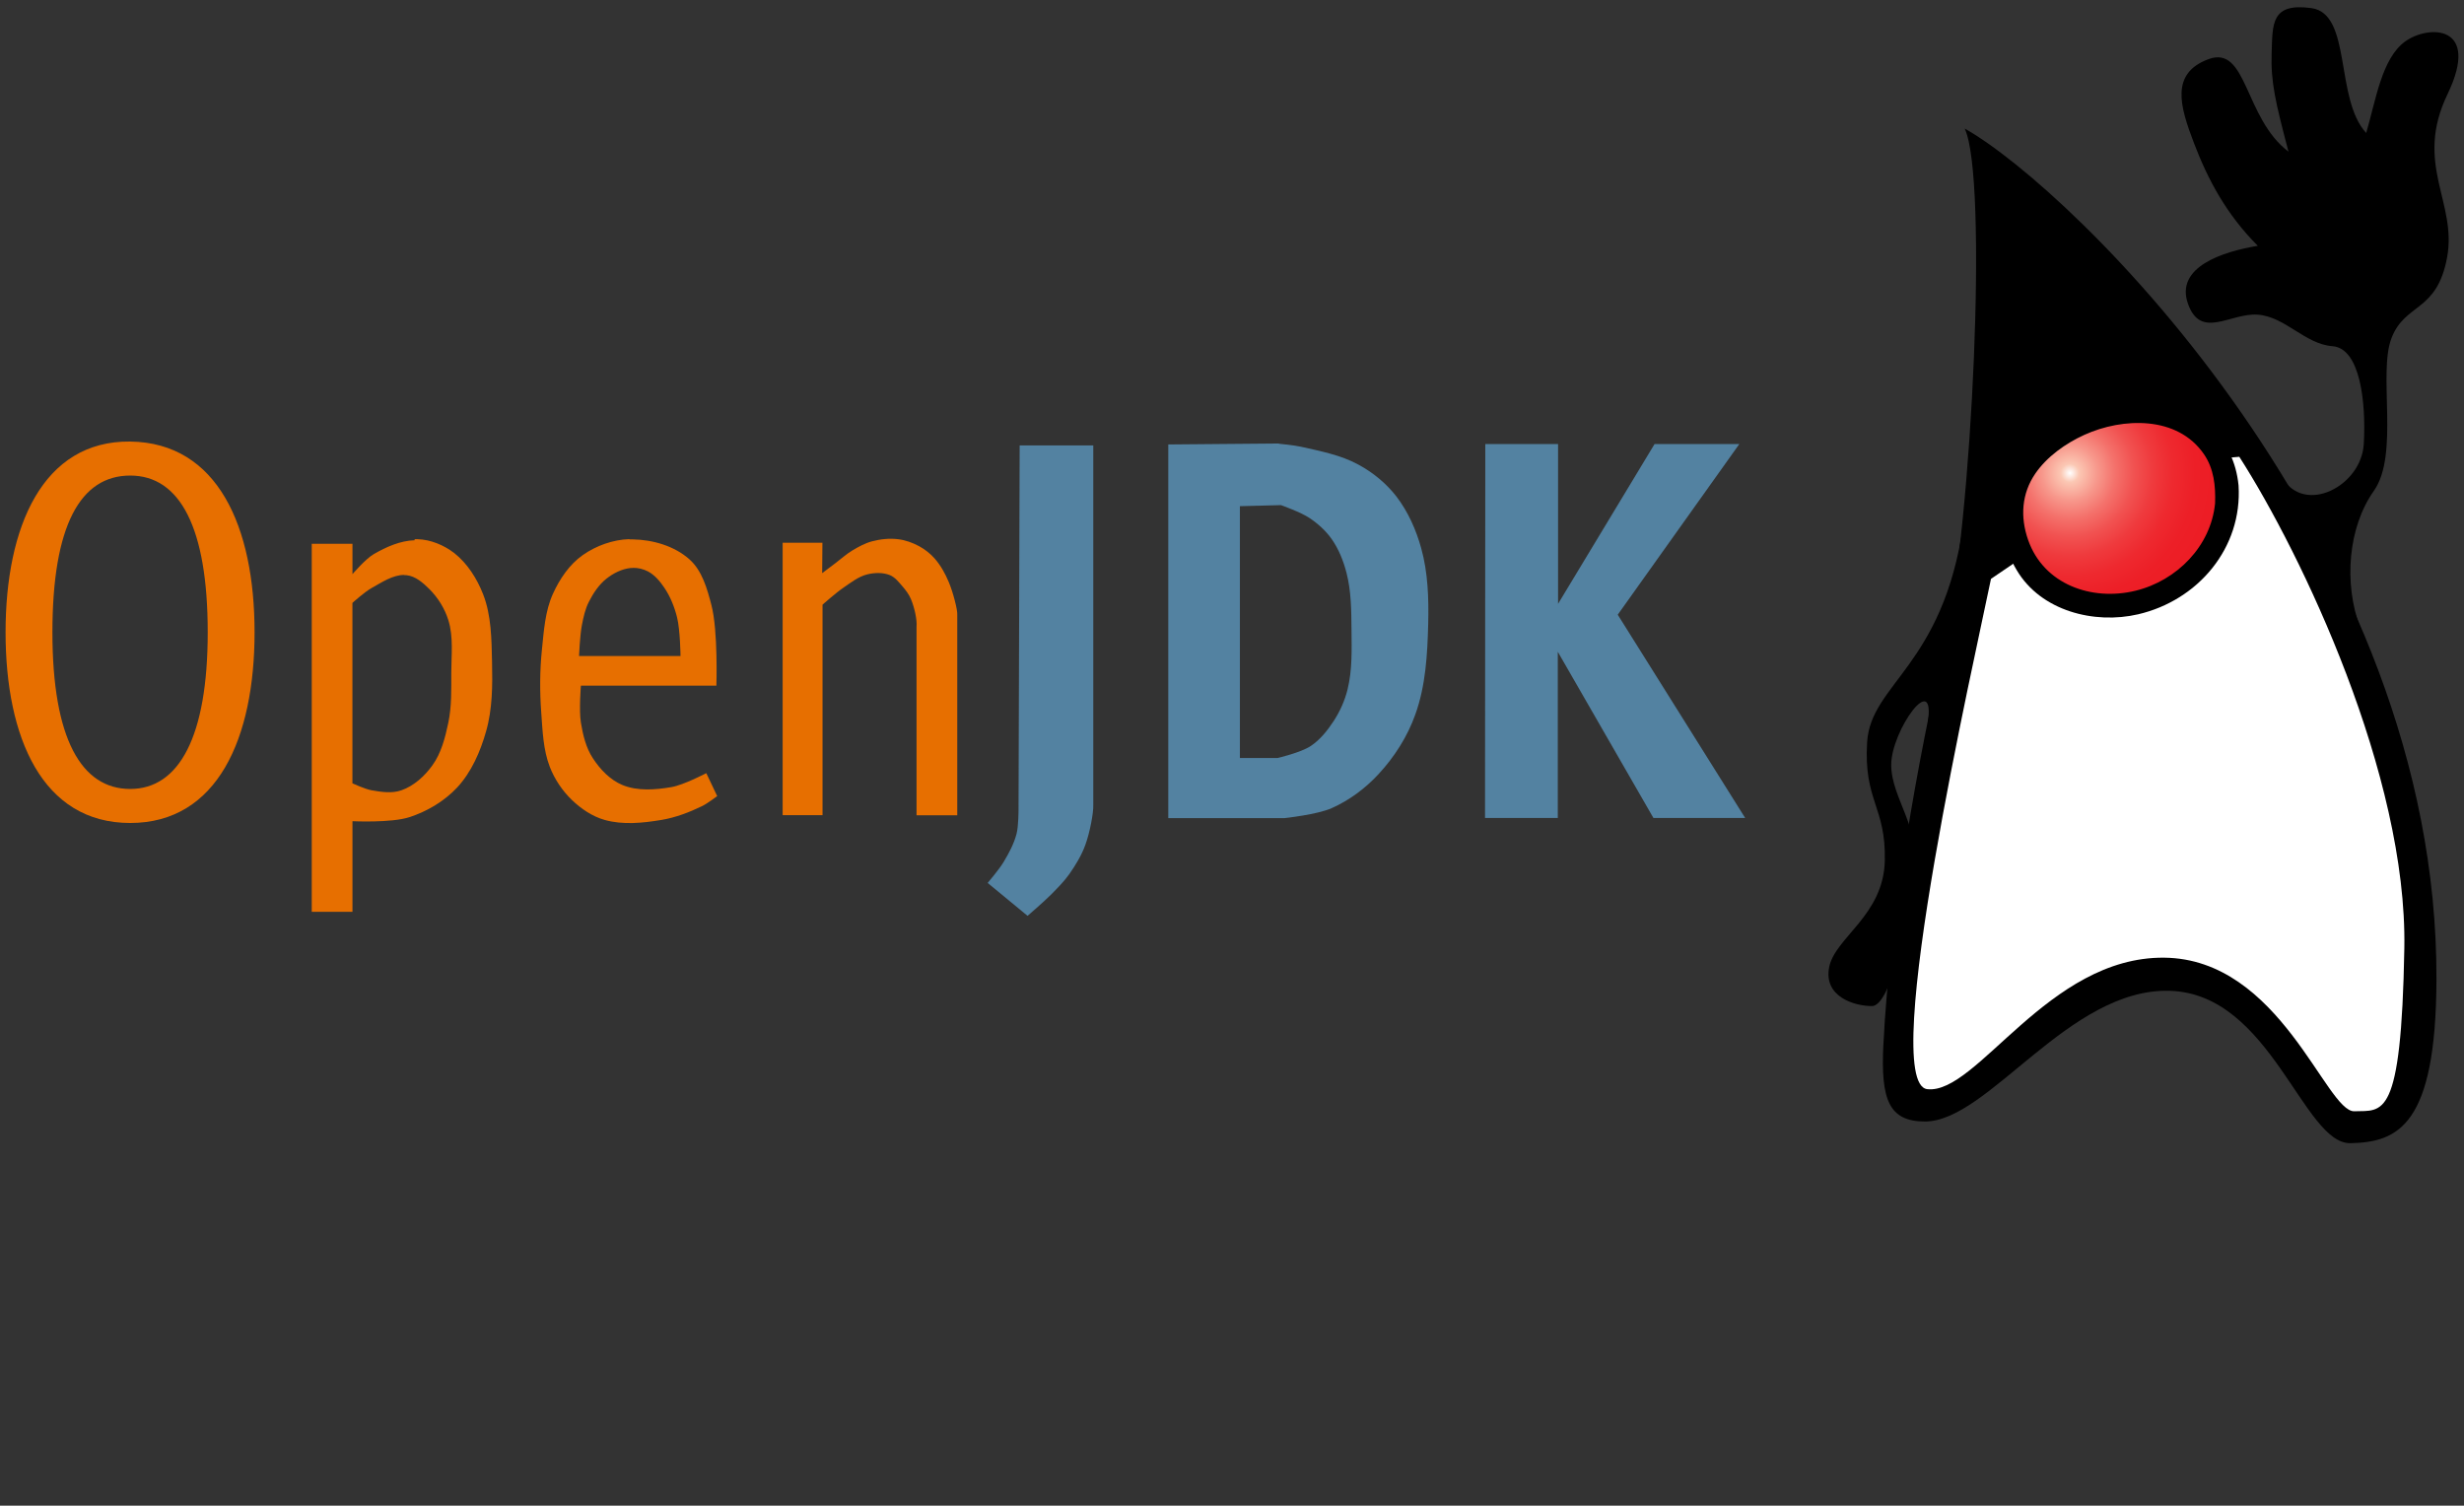 <?xml version="1.0" encoding="UTF-8" standalone="no"?>
<svg
   xmlns:dc="http://purl.org/dc/elements/1.1/"
   xmlns:cc="http://creativecommons.org/ns#"
   xmlns:rdf="http://www.w3.org/1999/02/22-rdf-syntax-ns#"
   xmlns:svg="http://www.w3.org/2000/svg"
   xmlns="http://www.w3.org/2000/svg"
   xmlns:sodipodi="http://sodipodi.sourceforge.net/DTD/sodipodi-0.dtd"
   xmlns:inkscape="http://www.inkscape.org/namespaces/inkscape"
   version="1.1"
   viewBox="0 0 883.711 540"
   id="svg24"
   sodipodi:docname="OpenJDK_logo_with_Duke.svg"
   width="883.711"
   height="540"
   inkscape:version="0.92.3 (2405546, 2018-03-11)">
  <rect x="0" y="0" width="883.711" height="540" fill="#333333" stroke="none"/>
  <defs
     id="defs28">
    <radialGradient
       gradientUnits="userSpaceOnUse"
       r="54.715"
       cy="167.069"
       cx="86.63"
       id="SVGID_1_">
      <stop
         id="stop8526"
         style="stop-color:#FFFFFF"
         offset="0" />
      <stop
         id="stop8528"
         style="stop-color:#FBC8B4"
         offset="0.06" />
      <stop
         id="stop8530"
         style="stop-color:#FBC3B0"
         offset="0.071" />
      <stop
         id="stop8532"
         style="stop-color:#F7978B"
         offset="0.183" />
      <stop
         id="stop8534"
         style="stop-color:#F4716B"
         offset="0.299" />
      <stop
         id="stop8536"
         style="stop-color:#F15251"
         offset="0.42" />
      <stop
         id="stop8538"
         style="stop-color:#EF3A3D"
         offset="0.545" />
      <stop
         id="stop8540"
         style="stop-color:#EE292F"
         offset="0.678" />
      <stop
         id="stop8542"
         style="stop-color:#ED1F27"
         offset="0.822" />
      <stop
         id="stop8544"
         style="stop-color:#ED1C24"
         offset="1" />
    </radialGradient>
  </defs>
  <sodipodi:namedview
     pagecolor="#ffffff"
     bordercolor="#666666"
     borderopacity="1"
     objecttolerance="10"
     gridtolerance="10"
     guidetolerance="10"
     inkscape:pageopacity="0"
     inkscape:pageshadow="2"
     inkscape:window-width="2594"
     inkscape:window-height="1422"
     id="namedview26"
     showgrid="false"
     fit-margin-top="0"
     fit-margin-left="0"
     fit-margin-right="0"
     fit-margin-bottom="0"
     inkscape:zoom="1"
     inkscape:cx="32.235699"
     inkscape:cy="167.2382"
     inkscape:window-x="733"
     inkscape:window-y="348"
     inkscape:window-maximized="0"
     inkscape:current-layer="svg24" />
  <title
     id="title2">OpenJDK logo</title>
  <desc
     id="desc4">A free and open source implementation of Java Platform, Standard Edition (Java SE)</desc>
  <g
     transform="translate(-73.3,100.662)"
     id="g22">
    <path
       d="m 120,57.7 c -31.4,-0.357 -44.7,30.6 -44.7,68.4 0,37.8 13.2,68.4 44.7,68.4 31.4,0 44.6,-30.6 44.6,-68.4 0,-37.8 -13.2,-68 -44.6,-68.4 z m 0,12.2 c 17.9,0 27.8,18.8 27.8,56.2 0,37.5 -10.3,56.2 -27.8,56.2 -17.5,0 -27.9,-18 -27.9,-56.2 0,-38.2 9.99,-56.2 27.9,-56.2 z"
       style="fill:#e76f00"
       id="path8"
       inkscape:connector-curvature="0" />
    <path
       d="m 222,93.1 c -5.15,0.148 -10.2,2.39 -14.7,5 -2.99,1.76 -7.59,7.16 -7.59,7.16 v -10.9 h -14.6 v 132 h 14.6 v -32.5 c 0,0 13.9,0.674 20.4,-1.44 6.41,-2.08 12.6,-5.77 17.2,-10.7 5.09,-5.52 8.26,-12.8 10.3,-20 2.32,-8.03 2.35,-16.6 2.16,-25 -0.188,-8.16 -0.238,-16.7 -3.22,-24.3 -2.18,-5.57 -5.62,-11 -10.3,-14.7 -3.72,-2.88 -8.51,-4.87 -13.2,-5 -0.343,-0.009 -0.688,-0.01 -1.03,0 z m -3.72,12.5 c 0.275,0.002 0.536,0.005 0.812,0.031 3.19,0.306 5.95,2.74 8.22,5 3.07,3.06 5.49,6.96 6.78,11.1 1.89,6.03 1.07,12.6 1.06,18.9 -0.01,5.96 0.169,12 -1.06,17.9 -1.13,5.34 -2.53,10.9 -5.72,15.3 -2.77,3.85 -6.59,7.36 -11.1,8.94 -3.37,1.19 -7.2,0.62 -10.7,0 -2.4,-0.423 -6.88,-2.5 -6.88,-2.5 v -64.7 c 0,0 4.34,-3.93 6.88,-5.34 3.64,-2.03 7.57,-4.71 11.7,-4.69 z"
       style="fill:#e76f00"
       id="path10"
       inkscape:connector-curvature="0" />
    <path
       d="m 299,92.7 c -5.88,0.184 -11.9,2.35 -16.7,5.72 -4.79,3.37 -8.3,8.6 -10.7,13.9 -2.8,6.19 -3.24,13.2 -3.94,20 -0.769,7.47 -0.799,15 -0.25,22.5 0.483,6.59 0.688,13.4 3.09,19.6 1.72,4.4 4.47,8.51 7.88,11.8 3.32,3.19 7.35,5.94 11.8,7.19 6.53,1.83 13.6,1.11 20.3,0 5.09,-0.845 10,-2.72 14.7,-5 1.92,-0.95 5.34,-3.56 5.34,-3.56 l -3.91,-8.22 c 0,0 -8.08,4.24 -12.5,5 -5.75,0.987 -12.1,1.48 -17.5,-0.719 -4.45,-1.81 -8.09,-5.64 -10.7,-9.66 -2.48,-3.78 -3.56,-8.38 -4.28,-12.8 -0.706,-4.35 0,-13.2 0,-13.2 h 48.6 c 0,0 0.645,-19.6 -1.78,-28.9 -1.52,-5.88 -3.36,-12.4 -7.88,-16.4 -5.35,-4.8 -13.2,-7.06 -20.3,-7.16 -0.391,-0.005 -0.795,-0.012 -1.19,0 z m 1.25,10.3 c 1.89,-0.05 3.84,0.426 5.5,1.31 2.41,1.29 4.28,3.55 5.81,5.81 2.16,3.19 3.62,6.86 4.56,10.6 1.14,4.51 1.25,13.9 1.25,13.9 h -36.4 c 0,0 0.32,-7.44 1.03,-11.1 0.555,-2.85 1.18,-5.76 2.5,-8.34 1.58,-3.11 3.58,-6.15 6.31,-8.31 2.45,-1.94 5.48,-3.47 8.59,-3.81 0.267,-0.029 0.542,-0.024 0.812,-0.031 z"
       style="fill:#e76f00"
       id="path12"
       inkscape:connector-curvature="0" />
    <path
       d="m 354,94 v 97.7 h 14.3 v -75.5 c 0,0 4.8,-4.26 7.45,-6.06 2.71,-1.84 5.4,-4.02 8.59,-4.8 2.62,-0.638 5.58,-0.744 8.08,0.253 1.88,0.75 3.22,2.51 4.55,4.04 1.21,1.4 2.35,2.91 3.06,4.62 1.27,3.07 2.21,7.34 1.99,9.78 v 67.7 h 14.6 v -72 c 0.113,-1.67 -1.48,-7.93 -3.03,-11.6 -1.27,-3.04 -2.9,-6 -5.07,-8.48 -1.55,-1.77 -3.47,-3.27 -5.54,-4.4 -2.34,-1.27 -4.93,-2.21 -7.58,-2.53 -3.1,-0.375 -6.32,-0.039 -9.34,0.758 -2.51,0.663 -4.84,1.95 -7.07,3.28 -2.17,1.3 -4.04,3.03 -6.06,4.55 -1.59,1.19 -4.76,3.58 -4.76,3.58 l 0.089,-10.9 z"
       style="fill:#e76f00"
       id="path14"
       inkscape:connector-curvature="0" />
    <path
       d="m 439,59.1 h 26.4 v 129 c 0.105,2.69 -1.19,9.73 -2.86,14.3 -1.35,3.7 -3.43,7.14 -5.71,10.4 -1.94,2.73 -4.33,5.12 -6.7,7.5 -2.63,2.64 -8.3,7.5 -8.3,7.5 L 427.53,216 c 0,0 4.1,-4.81 5.71,-7.5 1.91,-3.17 3.7,-6.51 4.64,-10.1 0.723,-2.74 0.714,-8.48 0.714,-8.48 z"
       style="fill:#5382a1"
       id="path16"
       inkscape:connector-curvature="0" />
    <path
       d="m 532,58.4 -39.7,0.344 v 134 h 41.8 c 0,0 11.6,-1.24 16.8,-3.56 6.31,-2.8 12.1,-7.1 16.8,-12.2 5.71,-6.15 10.4,-13.5 13.2,-21.4 3.72,-10.3 4.35,-21.6 4.62,-32.5 0.227,-9.08 -0.076,-18.4 -2.5,-27.1 -1.83,-6.62 -4.7,-13.1 -8.91,-18.6 -3.62,-4.67 -8.4,-8.6 -13.6,-11.4 -6.34,-3.47 -13.7,-4.87 -20.7,-6.44 -2.58,-0.572 -7.84,-1.06 -7.84,-1.06 z m 0.719,22.1 c 0,0 7.2,2.55 10.3,4.66 3,2.02 5.79,4.54 7.88,7.5 2.54,3.62 4.24,7.87 5.34,12.2 1.7,6.6 1.71,13.5 1.78,20.3 0.075,7.16 0.292,14.5 -1.41,21.4 -0.986,4.04 -2.73,7.92 -5,11.4 -2.21,3.39 -4.85,6.69 -8.22,8.94 -3.48,2.32 -11.8,4.28 -11.8,4.28 h -13.6 v -90.3 z"
       style="fill:#5382a1"
       id="path18"
       inkscape:connector-curvature="0" />
    <path
       d="m 606,58.6 h 26.1 v 57.3 l 34.6,-57.3 h 30.4 l -43.6,61.2 45.7,72.9 H 666.3 L 632,133.1 v 59.6 h -26.1 z"
       style="fill:#5382a1"
       id="path20"
       inkscape:connector-curvature="0" />
  </g>
  <g
     transform="translate(655.774,2.593)"
     id="g13052">
    <path
       style="clip-rule:evenodd;fill-rule:evenodd"
       inkscape:connector-curvature="0"
       id="path8514"
       d="m 48.859,43.518 c 8.424,17.64 2.736,140.832 -7.128,184.032 -9.864,43.272 -19.728,98.28 -22.032,144.576 -1.008,19.728 2.016,27.504 14.904,27.504 22.752,0 51.624,-47.952 87.84,-46.872 36.288,1.08 47.808,55.008 64.8,54.648 16.992,-0.36 30.672,-6.264 30.816,-58.752 C 218.563,191.981 87.235,64.973 48.859,43.518 Z" />
    <path
       style="clip-rule:evenodd;fill-rule:evenodd"
       inkscape:connector-curvature="0"
       id="path8516"
       d="m 162.763,168.726 c 7.992,13.464 28.368,3.096 29.232,-12.096 0.864,-15.192 -1.368,-34.344 -11.232,-35.064 -9.864,-0.72 -16.92,-10.584 -26.784,-11.304 -9.864,-0.72 -20.448,9.144 -25.056,-3.96 -4.608,-13.104 12.384,-18.648 25.056,-20.736 -11.304,-11.304 -17.928,-23.832 -22.896,-36.864 -4.968,-13.032 -8.64,-24.984 5.256,-30.096 13.896,-5.112 12.744,21.168 28.656,33.192 -4.68,-17.712 -6.408,-25.056 -6.048,-35.352 0.36,-10.296 -0.36,-18.144 14.256,-16.128 14.616,2.016 8.28,32.4 19.656,44.784 3.456,-11.736 5.544,-26.64 13.896,-32.76 8.352,-6.12 27.36,-6.264 15.264,18.864 -12.096,25.128 3.528,38.736 -0.144,58.536 -3.672,19.8 -15.048,16.2 -19.944,28.944 -4.896,12.744 2.88,41.76 -6.336,54.792 -9.216,13.032 -10.872,33.048 -4.896,49.032 -18.36,-17.136 -27.936,-53.784 -27.936,-53.784 z" />
    <path
       style="clip-rule:evenodd;fill-rule:evenodd"
       inkscape:connector-curvature="0"
       id="path8518"
       d="m 48.355,185.646 c -7.416,50.832 -33.192,56.88 -34.488,77.976 -1.296,21.096 6.84,23.112 6.336,42.624 -0.504,19.512 -17.856,27.432 -19.944,38.016 -2.088,10.584 8.928,13.968 15.336,13.968 6.408,0 12.816,-28.08 15.408,-45.936 2.592,-17.856 -8.496,-28.368 -8.496,-40.608 0,-12.24 16.056,-34.632 13.104,-14.976 13.32,-21.024 19.657,-47.809 12.744,-71.064 z" />
    <path
       style="clip-rule:evenodd;fill:#ffffff;fill-rule:evenodd"
       inkscape:connector-curvature="0"
       id="path8520"
       d="m 58.292,205.013 c -5.616,27.504 -40.68,181.08 -22.824,183.024 17.856,1.944 43.272,-47.52 84.888,-47.16 41.688,0.36 58.104,55.44 68.256,55.08 10.152,-0.36 16.848,3.6 17.928,-58.464 1.08,-62.064 -36.792,-141.336 -59.184,-176.256 -30.385,1.944 -63.073,26.281 -89.064,43.776 z" />
    <g
       id="g8549">
      <path
         style="fill:none"
         inkscape:connector-curvature="0"
         id="path8522"
         d="m 139.162,172.181 c -1.95,-18.251 -19.12,-25.421 -35.661,-23.168 -13.889,1.893 -32.403,13.613 -34.107,28.64 -1.921,16.937 11.402,32.522 28.361,33.203 15.03,0.604 31.176,-6.668 37.93,-20.79 2.73,-5.704 3.797,-11.578 3.477,-17.885" />
      <path
         inkscape:connector-curvature="0"
         id="path8524"
         d="m 147.082,171.533 c -1.662,-17.195 -14.407,-27.988 -30.895,-30.627 -15.924,-2.549 -33.26,4.998 -44.408,16.146 -12.538,12.538 -13.039,29.978 -4.26,44.833 8.661,14.657 27.847,19.501 43.563,15.835 21.506,-5.015 37.398,-23.824 36,-46.187" />
      <radialGradient
         gradientUnits="userSpaceOnUse"
         r="54.715"
         cy="167.069"
         cx="86.63"
         id="radialGradient13099">
        <stop
           id="stop13079"
           style="stop-color:#FFFFFF"
           offset="0" />
        <stop
           id="stop13081"
           style="stop-color:#FBC8B4"
           offset="0.06" />
        <stop
           id="stop13083"
           style="stop-color:#FBC3B0"
           offset="0.071" />
        <stop
           id="stop13085"
           style="stop-color:#F7978B"
           offset="0.183" />
        <stop
           id="stop13087"
           style="stop-color:#F4716B"
           offset="0.299" />
        <stop
           id="stop13089"
           style="stop-color:#F15251"
           offset="0.42" />
        <stop
           id="stop13091"
           style="stop-color:#EF3A3D"
           offset="0.545" />
        <stop
           id="stop13093"
           style="stop-color:#EE292F"
           offset="0.678" />
        <stop
           id="stop13095"
           style="stop-color:#ED1F27"
           offset="0.822" />
        <stop
           id="stop13097"
           style="stop-color:#ED1C24"
           offset="1" />
      </radialGradient>
      <path
         style="fill:url(#SVGID_1_);stroke:#000000"
         inkscape:connector-curvature="0"
         id="path8547"
         d="m 139.162,177.941 c -1.493,15.627 -13.947,28.182 -28.944,31.824 -15.87,3.854 -33.393,-2.257 -39.096,-18.576 -2.912,-8.332 -2.37,-16.879 2.637,-24.198 4.223,-6.171 11.033,-11 17.779,-14.066 13.924,-6.326 33.832,-7.029 43.531,7.077 3.675,5.346 4.318,11.639 4.093,17.939" />
    </g>
  </g>
</svg>
